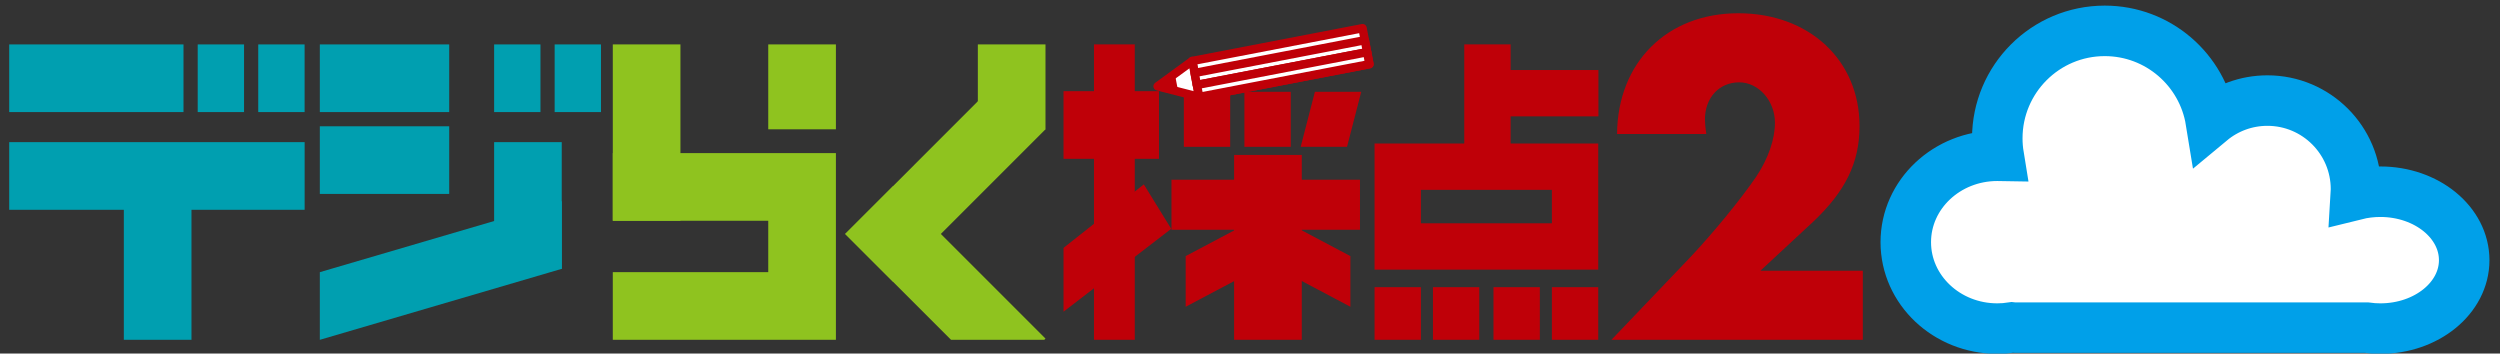 <?xml version="1.0" encoding="utf-8"?>
<!-- Generator: Adobe Illustrator 16.0.0, SVG Export Plug-In . SVG Version: 6.00 Build 0)  -->
<!DOCTYPE svg PUBLIC "-//W3C//DTD SVG 1.1//EN" "http://www.w3.org/Graphics/SVG/1.1/DTD/svg11.dtd">
<svg version="1.1" id="レイヤー_1" xmlns="http://www.w3.org/2000/svg" xmlns:xlink="http://www.w3.org/1999/xlink" x="0px"
	 y="0px" width="1122.52px" height="158.74px" viewBox="8.504 8.503 1122.52 158.74"
	 style="enable-background:new 8.504 8.503 1122.52 158.74;" xml:space="preserve">
<rect x="8.504" y="8.503" width="1122.52" height="158.74" fill="#333333" stroke="none"/>
<style type="text/css">
<![CDATA[
	.st0{clip-path:url(#SVGID_6_);fill:none;stroke:#00A0E9;stroke-width:22.677;stroke-miterlimit:10;}
	.st1{fill:#8FC31F;}
	.st2{fill:#BF0008;}
	.st3{clip-path:url(#SVGID_2_);fill:#BF0008;}
	.st4{fill:none;stroke:#BF0008;stroke-width:3.805;stroke-linejoin:round;stroke-miterlimit:10;}
	.st5{fill:#FFFFFF;}
	.st6{fill:#009FB0;}
	.st7{clip-path:url(#SVGID_4_);fill:#FFFFFF;}
]]>
</style>
<rect x="12.638" y="28.45" class="st6" width="78.261" height="30.377"/>
<rect x="486.034" y="49.442" class="st2" width="42.861" height="30.373"/>
<rect x="12.638" y="72.326" class="st6" width="132.65" height="30.375"/>
<polygon class="st6" points="260.756,129.203 152.107,161.086 152.107,130.711 260.756,98.826 "/>
<rect x="64.105" y="81.89" class="st6" width="30.375" height="79.183"/>
<rect x="499.717" y="28.43" class="st2" width="18.31" height="132.643"/>
<rect x="353.456" y="28.441" class="st1" width="30.374" height="38.12"/>
<rect x="447.562" y="28.441" class="st1" width="30.375" height="38.12"/>
<polygon class="st1" points="409.483,135.017 477.937,66.562 456.454,45.09 388,113.549 "/>
<polygon class="st2" points="522.086,91.294 486.033,119.804 486.033,148.462 534.39,111.243 "/>
<rect x="283.656" y="28.441" class="st1" width="30.373" height="79.185"/>
<polygon class="st1" points="354.023,77.249 353.456,77.249 283.655,77.249 283.655,107.626 353.456,107.626 353.456,130.701 
	283.655,130.701 283.655,161.073 353.456,161.073 354.023,161.073 383.83,161.073 383.83,77.249 "/>
<rect x="152.107" y="65.206" class="st6" width="58.092" height="30.373"/>
<rect x="152.107" y="28.45" class="st6" width="58.092" height="30.377"/>
<rect x="230.374" y="72.326" class="st6" width="30.357" height="56.877"/>
<rect x="97.276" y="28.45" class="st6" width="20.808" height="30.377"/>
<rect x="124.461" y="28.45" class="st6" width="20.808" height="30.377"/>
<rect x="230.374" y="28.45" class="st6" width="20.806" height="30.377"/>
<rect x="257.545" y="28.45" class="st6" width="20.802" height="30.377"/>
<rect x="540.065" y="49.726" class="st2" width="20.806" height="24.699"/>
<polygon class="st2" points="619.708,49.726 613.331,74.424 592.52,74.424 598.901,49.726 "/>
<rect x="567.248" y="49.726" class="st2" width="20.811" height="24.699"/>
<rect x="625.69" y="137.448" class="st2" width="20.801" height="23.625"/>
<rect x="705.317" y="137.448" class="st2" width="20.807" height="23.625"/>
<rect x="666.333" y="39.945" class="st2" width="59.875" height="20.806"/>
<path class="st2" d="M706.282,72.941h-0.965h-58.826h-0.963h-19.84v56.63h19.84h0.963h58.826h0.965h19.842v-56.63H706.282z
	 M646.491,93.745h58.826v15.023h-58.826V93.745z"/>
<rect x="679.092" y="137.448" class="st2" width="20.811" height="23.625"/>
<rect x="651.909" y="137.448" class="st2" width="20.807" height="23.625"/>
<rect x="665.967" y="28.428" class="st2" width="20.813" height="49.956"/>
<polygon class="st1" points="409.483,92.079 388,113.549 435.526,161.073 477.404,161.073 477.937,160.535 "/>
<rect x="534.505" y="89.2" class="st2" width="84.638" height="22.463"/>
<rect x="562.628" y="78.071" class="st2" width="30.378" height="83.002"/>
<polygon class="st2" points="562.991,111.789 540.881,123.497 540.881,146.239 584.473,123.158 "/>
<polygon class="st2" points="592.735,111.789 614.84,123.497 614.84,146.239 571.25,123.158 "/>
<polygon class="st5" points="546.957,52.022 543.854,35.888 620.288,21.172 623.387,37.31 "/>
<polygon class="st4" points="546.957,52.022 543.854,35.888 620.288,21.172 623.387,37.31 "/>
<polygon class="st5" points="546.957,52.022 528.288,47.25 543.854,35.888 "/>
<polygon class="st4" points="546.957,52.022 528.288,47.25 543.854,35.888 "/>
<polygon class="st5" points="544.882,41.262 621.327,26.554 622.346,31.931 545.915,46.646 "/>
<polygon class="st4" points="544.882,41.262 621.327,26.554 622.346,31.931 545.915,46.646 "/>
<polygon class="st5" points="545.915,46.646 622.344,31.931 623.387,37.311 546.957,52.022 "/>
<polygon class="st4" points="545.915,46.646 622.344,31.931 623.387,37.311 546.957,52.022 "/>
<polygon class="st2" points="536.136,42.336 537.4,48.933 530.777,46.812 "/>
<g>
	<g>
		<defs>
			<rect id="SVGID_1_" x="-8.506" y="-88.456" width="1156.536" height="348.66"/>
		</defs>
		<clipPath id="SVGID_2_">
			<use xlink:href="#SVGID_1_"  style="overflow:visible;"/>
		</clipPath>
		<path class="st3" d="M844.922,130.071v31.014H732.047l35.656-37.343c10.129-10.759,22.576-25.949,29.326-35.866
			c5.486-8.229,8.439-16.877,8.439-24.263c0-9.916-7.385-18.143-16.033-18.143c-9.072,0-15.402,6.961-15.402,16.667
			c0,1.476,0.211,4.008,0.633,6.539h-40.086c0.211-32.068,22.363-54.222,54.434-54.222c31.857,0,54.434,21.099,54.434,50.636
			c0,16.456-6.33,29.326-20.889,43.039l-23.631,21.942H844.922z"/>
	</g>
	<g>
		<defs>
			<rect id="SVGID_3_" x="-8.506" y="-88.456" width="1156.536" height="348.66"/>
		</defs>
		<clipPath id="SVGID_4_">
			<use xlink:href="#SVGID_3_"  style="overflow:visible;"/>
		</clipPath>
		<path class="st7" d="M1077.29,94.585c-3.83,0-7.525,0.471-11.008,1.337c0.051-0.819,0.084-1.646,0.084-2.478
			c0-21.969-17.811-39.779-39.777-39.779c-9.662,0-18.516,3.447-25.408,9.175c-3.721-22.951-23.627-40.476-47.629-40.476
			c-26.648,0-48.256,21.605-48.256,48.256c0,2.668,0.221,5.283,0.637,7.833c-0.213-0.003-0.424-0.008-0.637-0.008
			c-22.688,0-41.082,17.373-41.082,38.801c0,21.428,18.395,38.8,41.082,38.8c2.27,0,4.49-0.176,6.658-0.51
			c0.414,0.048,0.834,0.074,1.26,0.074H1071c2.045,0.281,4.145,0.436,6.289,0.436c20.799,0,37.658-13.759,37.658-30.73
			C1114.948,108.345,1098.086,94.585,1077.29,94.585"/>
	</g>
	<g>
		<defs>
			<rect id="SVGID_5_" x="-8.506" y="-88.456" width="1156.536" height="348.66"/>
		</defs>
		<clipPath id="SVGID_6_">
			<use xlink:href="#SVGID_5_"  style="overflow:visible;"/>
		</clipPath>
		<path class="st0" d="M1077.29,94.585c-3.83,0-7.525,0.471-11.008,1.337c0.051-0.819,0.084-1.646,0.084-2.478
			c0-21.969-17.811-39.779-39.777-39.779c-9.662,0-18.516,3.447-25.408,9.175c-3.721-22.951-23.627-40.476-47.629-40.476
			c-26.648,0-48.256,21.605-48.256,48.256c0,2.668,0.221,5.283,0.637,7.833c-0.213-0.003-0.424-0.008-0.637-0.008
			c-22.688,0-41.082,17.373-41.082,38.801c0,21.428,18.395,38.8,41.082,38.8c2.27,0,4.49-0.176,6.658-0.51
			c0.414,0.048,0.834,0.074,1.26,0.074H1071c2.045,0.281,4.145,0.436,6.289,0.436c20.799,0,37.658-13.759,37.658-30.73
			C1114.948,108.345,1098.086,94.585,1077.29,94.585z"/>
	</g>
</g>
</svg>
